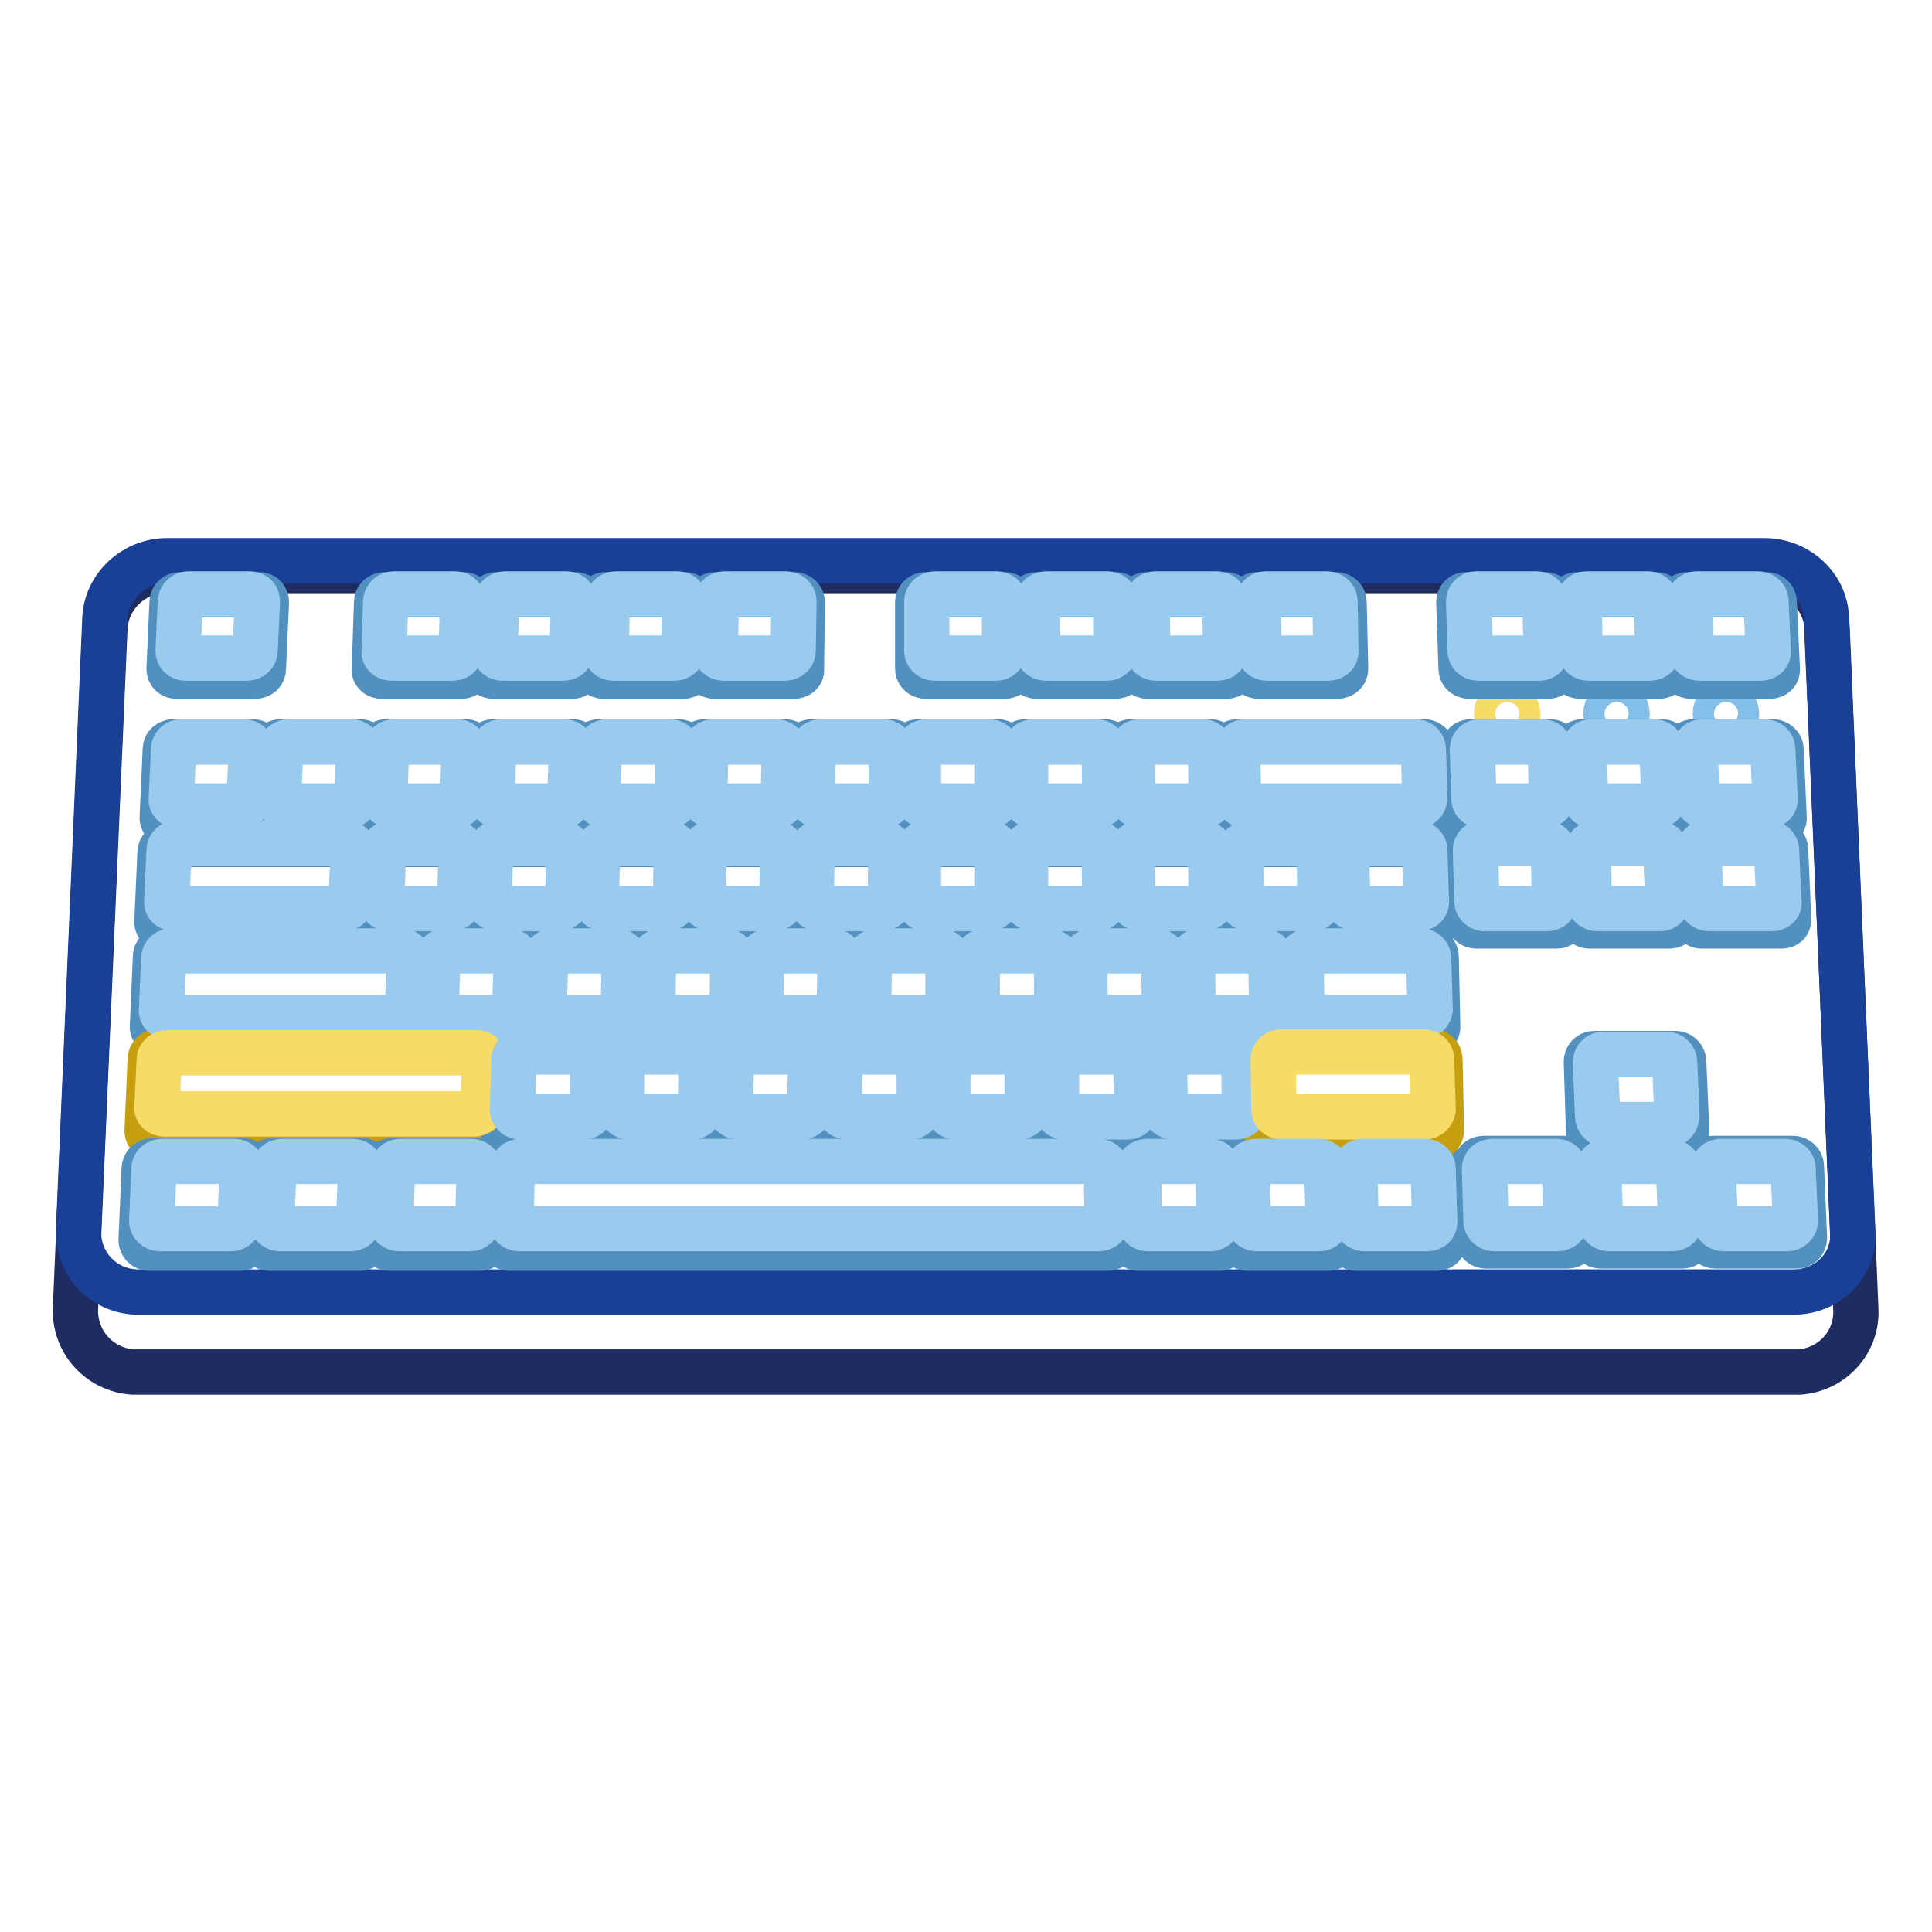 <?xml version="1.0" encoding="utf-8"?>
<!-- Svg Vector Icons : http://www.onlinewebfonts.com/icon -->
<!DOCTYPE svg PUBLIC "-//W3C//DTD SVG 1.1//EN" "http://www.w3.org/Graphics/SVG/1.1/DTD/svg11.dtd">
<svg version="1.1" xmlns="http://www.w3.org/2000/svg" xmlns:xlink="http://www.w3.org/1999/xlink" x="0px" y="0px" viewBox="0 0 256 256" enable-background="new 0 0 256 256" xml:space="preserve">
<g> <path stroke-width="6" fill-opacity="0" stroke="#1e2c62"  d="M238.4,181.8H17.6c-4.4-0.3-7.8-4-7.6-8.5l3.9-90.1c0.2-4.2,3.8-7.6,8-7.6h212.2c4.2,0,7.8,3.4,8,7.6 l3.8,90.1C246.2,177.8,242.8,181.5,238.4,181.8z"/> <path stroke-width="6" fill-opacity="0" stroke="#1a3f97"  d="M237.7,171.2H18.3c-4.5,0-8-3.7-7.9-8.1l3.5-81.2c0.2-4.2,3.9-7.6,8.2-7.6h211.7c4.4,0,8.1,3.4,8.2,7.6 l3.5,81.2C245.8,167.6,242.2,171.2,237.7,171.2z"/> <path stroke-width="6" fill-opacity="0" stroke="#f6db67"  d="M198.3,94.5c0,0.8,0.6,1.5,1.4,1.5c0.8,0,1.4-0.6,1.4-1.4c0,0,0,0,0,0c0-0.8-0.6-1.5-1.4-1.5 C199,93.1,198.3,93.7,198.3,94.5C198.3,94.5,198.3,94.5,198.3,94.5z"/> <path stroke-width="6" fill-opacity="0" stroke="#83bfe9"  d="M212.8,94.5c0,0.8,0.6,1.5,1.4,1.5c0.8,0,1.4-0.6,1.4-1.4c0,0,0,0,0,0c0-0.8-0.6-1.5-1.4-1.5 C213.4,93.1,212.8,93.7,212.8,94.5C212.8,94.5,212.8,94.5,212.8,94.5z"/> <path stroke-width="6" fill-opacity="0" stroke="#83bfe9"  d="M227.3,94.5c0,0.8,0.6,1.5,1.4,1.5c0.8,0,1.4-0.6,1.4-1.4c0,0,0,0,0,0c0-0.8-0.6-1.5-1.4-1.5 C227.9,93.1,227.3,93.7,227.3,94.5C227.3,94.5,227.3,94.5,227.3,94.5z"/> <path stroke-width="6" fill-opacity="0" stroke="#5290c0"  d="M33.8,89.6H23.4c-0.6,0-1-0.4-1-1l0.4-8.8c0-0.6,0.5-1,1.1-1h10.4c0.6,0,1,0.4,1,1l-0.4,8.8 C34.9,89.2,34.4,89.6,33.8,89.6z M33,109.3H22.5c-0.6,0-1.1-0.5-1-1.1l0.4-8.9c0-0.6,0.5-1,1.1-1h10.5c0.6,0,1.1,0.5,1,1l-0.4,8.9 C34.1,108.8,33.6,109.3,33,109.3z M46.6,123.1H21.8c-0.6,0-1.1-0.5-1-1.1l0.4-9c0-0.6,0.5-1.1,1.1-1.1H47c0.6,0,1.1,0.5,1,1.1 l-0.3,9C47.7,122.6,47.2,123.1,46.6,123.1z M53.9,137H21.2c-0.6,0-1.1-0.5-1-1.1l0.4-9.1c0-0.6,0.5-1.1,1.1-1.1h32.6 c0.6,0,1.1,0.5,1.1,1.1l-0.3,9.1C55,136.5,54.5,137,53.9,137z"/> <path stroke-width="6" fill-opacity="0" stroke="#c59f0f"  d="M64,150.8H20.5c-0.6,0-1.1-0.5-1-1.1l0.4-9.3c0-0.6,0.5-1.1,1.1-1.1h43.2c0.6,0,1.1,0.5,1.1,1.1l-0.3,9.3 C65.1,150.3,64.6,150.8,64,150.8z"/> <path stroke-width="6" fill-opacity="0" stroke="#5290c0"  d="M146.8,165.4H67.5c-0.6,0-1.1-0.5-1.1-1.1l0.3-9.4c0-0.6,0.5-1.1,1.1-1.1h78.9c0.6,0,1.1,0.5,1.1,1.1 l0.1,9.4C147.9,164.9,147.4,165.4,146.8,165.4z M47.2,109.3H36.7c-0.6,0-1.1-0.5-1-1.1l0.4-8.9c0-0.6,0.5-1,1.1-1h10.5 c0.6,0,1.1,0.5,1,1l-0.3,8.9C48.2,108.8,47.7,109.3,47.2,109.3z M61.3,109.3H50.8c-0.6,0-1.1-0.5-1-1.1l0.3-8.9c0-0.6,0.5-1,1.1-1 h10.5c0.6,0,1.1,0.5,1,1l-0.3,8.9C62.4,108.8,61.9,109.3,61.3,109.3z M31.8,165.4h-12c-0.6,0-1.1-0.5-1.1-1.1l0.4-9.4 c0-0.6,0.5-1.1,1.1-1.1h12c0.6,0,1.1,0.5,1.1,1.1l-0.4,9.4C33,164.9,32.4,165.4,31.8,165.4z M47.7,165.4h-12 c-0.6,0-1.1-0.5-1.1-1.1l0.4-9.4c0-0.6,0.5-1.1,1.1-1.1h11.9c0.6,0,1.1,0.5,1.1,1.1l-0.3,9.4C48.8,164.9,48.3,165.4,47.7,165.4z  M63.6,165.4h-12c-0.6,0-1.1-0.5-1.1-1.1l0.3-9.4c0-0.6,0.5-1.1,1.1-1.1h11.9c0.6,0,1.1,0.5,1.1,1.1l-0.3,9.4 C64.7,164.9,64.2,165.4,63.6,165.4z M161.6,165.4h-10.7c-0.6,0-1.1-0.5-1.1-1.1l-0.1-9.4c0-0.6,0.5-1.1,1.1-1.1h10.6 c0.6,0,1.1,0.5,1.1,1.1l0.1,9.4C162.7,164.9,162.2,165.4,161.6,165.4z M176,165.4h-10.7c-0.6,0-1.1-0.5-1.1-1.1l-0.1-9.4 c0-0.6,0.5-1.1,1.1-1.1h10.6c0.6,0,1.1,0.5,1.1,1.1l0.2,9.4C177,164.9,176.6,165.4,176,165.4z M190.4,165.4h-10.7 c-0.6,0-1.1-0.5-1.1-1.1l-0.2-9.4c0-0.6,0.5-1.1,1.1-1.1H190c0.6,0,1.1,0.5,1.1,1.1l0.2,9.4C191.4,164.9,191,165.4,190.4,165.4z  M75.5,109.3H65c-0.6,0-1.1-0.5-1-1.1l0.3-8.9c0-0.6,0.5-1,1.1-1h10.5c0.6,0,1.1,0.5,1,1l-0.2,8.9 C76.6,108.8,76.1,109.3,75.5,109.3z M89.7,109.3H79.2c-0.6,0-1.1-0.5-1.1-1.1l0.2-8.9c0-0.6,0.5-1,1.1-1h10.5c0.6,0,1.1,0.5,1.1,1 l-0.2,8.9C90.8,108.8,90.3,109.3,89.7,109.3z M103.9,109.3H93.3c-0.6,0-1.1-0.5-1.1-1.1l0.1-8.9c0-0.6,0.5-1,1.1-1H104 c0.6,0,1.1,0.5,1.1,1l-0.1,8.9C104.9,108.8,104.4,109.3,103.9,109.3z M118,109.3h-10.5c-0.6,0-1.1-0.5-1.1-1.1l0.1-8.9 c0-0.6,0.5-1,1.1-1h10.5c0.6,0,1.1,0.5,1.1,1l0,8.9C119.1,108.8,118.6,109.3,118,109.3z M132.2,109.3h-10.5c-0.6,0-1.1-0.5-1.1-1.1 l0-8.9c0-0.6,0.5-1,1.1-1h10.5c0.6,0,1.1,0.5,1.1,1l0,8.9C133.3,108.8,132.8,109.3,132.2,109.3L132.2,109.3z M146.4,109.3h-10.5 c-0.6,0-1.1-0.5-1.1-1.1l0-8.9c0-0.6,0.5-1,1.1-1h10.5c0.6,0,1.1,0.5,1.1,1l0.1,8.9C147.4,108.8,146.9,109.3,146.4,109.3z  M160.5,109.3H150c-0.6,0-1.1-0.5-1.1-1.1l-0.1-8.9c0-0.6,0.5-1,1.1-1h10.5c0.6,0,1.1,0.5,1.1,1l0.1,8.9 C161.6,108.8,161.1,109.3,160.5,109.3z M188.9,109.3h-24.8c-0.6,0-1.1-0.5-1.1-1.1l-0.1-8.9c0-0.6,0.4-1,1.1-1h24.7 c0.6,0,1.1,0.5,1.1,1l0.2,8.9C189.9,108.8,189.5,109.3,188.9,109.3z M60.9,123.1H50.3c-0.6,0-1.1-0.5-1-1.1l0.3-9 c0-0.6,0.5-1.1,1.1-1.1h10.5c0.6,0,1.1,0.5,1,1.1l-0.3,9C62,122.6,61.5,123.1,60.9,123.1z M75.2,123.1H64.6c-0.6,0-1.1-0.5-1.1-1.1 l0.3-9c0-0.6,0.5-1.1,1.1-1.1h10.5c0.6,0,1.1,0.5,1.1,1.1l-0.2,9C76.3,122.6,75.8,123.1,75.2,123.1z M89.4,123.1H78.8 c-0.6,0-1.1-0.5-1.1-1.1l0.2-9c0-0.6,0.5-1.1,1.1-1.1h10.5c0.6,0,1.1,0.5,1.1,1.1l-0.2,9C90.5,122.6,90,123.1,89.4,123.1z  M103.7,123.1H93.1c-0.6,0-1.1-0.5-1.1-1.1l0.2-9c0-0.6,0.5-1.1,1.1-1.1h10.5c0.6,0,1.1,0.5,1.1,1.1l-0.1,9 C104.8,122.6,104.3,123.1,103.7,123.1z M118,123.1h-10.6c-0.6,0-1.1-0.5-1.1-1.1l0.1-9c0-0.6,0.5-1.1,1.1-1.1H118 c0.6,0,1.1,0.5,1.1,1.1l0,9C119,122.6,118.5,123.1,118,123.1z M132.2,123.1h-10.6c-0.6,0-1.1-0.5-1.1-1.1l0-9 c0-0.6,0.5-1.1,1.1-1.1h10.5c0.6,0,1.1,0.5,1.1,1.1l0,9C133.3,122.6,132.8,123.1,132.2,123.1z M146.5,123.1h-10.6 c-0.6,0-1.1-0.5-1.1-1.1l0-9c0-0.6,0.5-1.1,1.1-1.1h10.5c0.6,0,1.1,0.5,1.1,1.1l0.1,9C147.5,122.6,147.1,123.1,146.5,123.1z  M160.7,123.1h-10.6c-0.6,0-1.1-0.5-1.1-1.1l-0.1-9c0-0.6,0.5-1.1,1.1-1.1h10.5c0.6,0,1.1,0.5,1.1,1.1l0.1,9 C161.8,122.6,161.3,123.1,160.7,123.1z M175,123.1h-10.6c-0.6,0-1.1-0.5-1.1-1.1l-0.1-9c0-0.6,0.5-1.1,1.1-1.1h10.5 c0.6,0,1.1,0.5,1.1,1.1l0.2,9C176,122.6,175.6,123.1,175,123.1z M189.2,123.1h-10.6c-0.6,0-1.1-0.5-1.1-1.1l-0.2-9 c0-0.6,0.4-1.1,1.1-1.1H189c0.6,0,1.1,0.5,1.1,1.1l0.2,9C190.3,122.6,189.8,123.1,189.2,123.1z M68.3,137H57.7 c-0.6,0-1.1-0.5-1.1-1.1l0.3-9.1c0-0.6,0.5-1.1,1.1-1.1h10.6c0.6,0,1.1,0.5,1.1,1.1l-0.2,9.1C69.4,136.5,68.9,137,68.3,137z  M82.7,137H72c-0.6,0-1.1-0.5-1.1-1.1l0.2-9.1c0-0.6,0.5-1.1,1.1-1.1h10.6c0.6,0,1.1,0.5,1.1,1.1l-0.2,9.1 C83.8,136.5,83.3,137,82.7,137z M97,137H86.4c-0.6,0-1.1-0.5-1.1-1.1l0.2-9.1c0-0.6,0.5-1.1,1.1-1.1h10.6c0.6,0,1.1,0.5,1.1,1.1 l-0.1,9.1C98.1,136.5,97.6,137,97,137z M111.4,137h-10.6c-0.6,0-1.1-0.5-1.1-1.1l0.1-9.1c0-0.6,0.5-1.1,1.1-1.1h10.6 c0.6,0,1.1,0.5,1.1,1.1l-0.1,9.1C112.5,136.5,112,137,111.4,137z M125.7,137h-10.6c-0.6,0-1.1-0.5-1.1-1.1l0.1-9.1 c0-0.6,0.5-1.1,1.1-1.1h10.6c0.6,0,1.1,0.5,1.1,1.1v9.1C126.8,136.5,126.3,137,125.7,137z M140,137h-10.6c-0.6,0-1.1-0.5-1.1-1.1 v-9.1c0-0.6,0.5-1.1,1.1-1.1H140c0.6,0,1.1,0.5,1.1,1.1l0.1,9.1C141.1,136.5,140.7,137,140,137z M154.4,137h-10.6 c-0.6,0-1.1-0.5-1.1-1.1l-0.1-9.1c0-0.6,0.5-1.1,1.1-1.1h10.6c0.6,0,1.1,0.5,1.1,1.1l0.1,9.1C155.5,136.5,155,137,154.4,137z  M168.7,137h-10.6c-0.6,0-1.1-0.5-1.1-1.1l-0.1-9.1c0-0.6,0.5-1.1,1.1-1.1h10.6c0.6,0,1.1,0.5,1.1,1.1l0.2,9.1 C169.8,136.5,169.3,137,168.7,137L168.7,137z M189.5,137h-17.1c-0.6,0-1.1-0.5-1.1-1.1l-0.2-9.1c0-0.6,0.5-1.1,1.1-1.1h17 c0.6,0,1.1,0.5,1.1,1.1l0.2,9.1C190.6,136.5,190.1,137,189.5,137z M78.5,150.8H67.8c-0.6,0-1.1-0.5-1.1-1.1l0.2-9.3 c0-0.6,0.5-1.1,1.1-1.1h10.6c0.6,0,1.1,0.5,1.1,1.1l-0.2,9.3C79.6,150.3,79.1,150.8,78.5,150.8z M92.9,150.8H82.2 c-0.6,0-1.1-0.5-1.1-1.1l0.2-9.3c0-0.6,0.5-1.1,1.1-1.1h10.6c0.6,0,1.1,0.5,1.1,1.1l-0.1,9.3C94,150.3,93.5,150.8,92.9,150.8z  M107.3,150.8H96.6c-0.6,0-1.1-0.5-1.1-1.1l0.1-9.3c0-0.6,0.5-1.1,1.1-1.1h10.7c0.6,0,1.1,0.5,1.1,1.1l-0.1,9.3 C108.4,150.3,107.9,150.8,107.3,150.8z M121.8,150.8h-10.7c-0.6,0-1.1-0.5-1.1-1.1l0.1-9.3c0-0.6,0.5-1.1,1.1-1.1h10.6 c0.6,0,1.1,0.5,1.1,1.1l0,9.3C122.8,150.3,122.4,150.8,121.8,150.8z M136.2,150.8h-10.7c-0.6,0-1.1-0.5-1.1-1.1l0-9.3 c0-0.6,0.5-1.1,1.1-1.1h10.6c0.6,0,1.1,0.5,1.1,1.1l0,9.3C137.3,150.3,136.8,150.8,136.2,150.8z M150.6,150.8h-10.7 c-0.6,0-1.1-0.5-1.1-1.1l0-9.3c0-0.6,0.5-1.1,1.1-1.1h10.6c0.6,0,1.1,0.5,1.1,1.1l0.1,9.3C151.7,150.3,151.2,150.8,150.6,150.8 L150.6,150.8z M165,150.8h-10.7c-0.6,0-1.1-0.5-1.1-1.1l-0.1-9.3c0-0.6,0.5-1.1,1.1-1.1h10.6c0.6,0,1.1,0.5,1.1,1.1l0.2,9.3 C166.1,150.3,165.6,150.8,165,150.8z"/> <path stroke-width="6" fill-opacity="0" stroke="#c59f0f"  d="M190,150.8h-21.2c-0.6,0-1.1-0.5-1.1-1.1l-0.2-9.3c0-0.6,0.5-1.1,1.1-1.1h21.1c0.6,0,1.1,0.5,1.1,1.1 l0.2,9.3C191,150.3,190.6,150.8,190,150.8L190,150.8z"/> <path stroke-width="6" fill-opacity="0" stroke="#5290c0"  d="M61.1,89.6H50.6c-0.6,0-1.1-0.4-1-1l0.3-8.8c0-0.6,0.5-1,1.1-1h10.4c0.6,0,1,0.4,1,1l-0.3,8.8 C62.2,89.2,61.7,89.6,61.1,89.6z M75.8,89.6H65.4c-0.6,0-1.1-0.4-1-1l0.3-8.8c0-0.6,0.5-1,1.1-1h10.4c0.6,0,1.1,0.4,1,1l-0.2,8.8 C76.8,89.2,76.4,89.6,75.8,89.6z M90.5,89.6H80c-0.6,0-1.1-0.4-1-1l0.2-8.8c0-0.6,0.5-1,1.1-1h10.4c0.6,0,1.1,0.4,1,1l-0.2,8.8 C91.6,89.2,91.1,89.6,90.5,89.6z M105.2,89.6H94.7c-0.6,0-1.1-0.4-1.1-1l0.1-8.8c0-0.6,0.5-1,1.1-1h10.4c0.6,0,1.1,0.4,1.1,1 l-0.1,8.8C106.3,89.2,105.8,89.6,105.2,89.6z M133.1,89.6h-10.4c-0.6,0-1.1-0.4-1.1-1l0-8.8c0-0.6,0.5-1,1.1-1h10.4 c0.6,0,1.1,0.4,1.1,1l0,8.8C134.2,89.2,133.7,89.6,133.1,89.6z M147.8,89.6h-10.4c-0.6,0-1.1-0.4-1.1-1l0-8.8c0-0.6,0.5-1,1.1-1 h10.4c0.6,0,1.1,0.4,1.1,1l0.1,8.8C148.9,89.2,148.4,89.6,147.8,89.6L147.8,89.6z M162.5,89.6h-10.4c-0.6,0-1.1-0.4-1.1-1l-0.1-8.8 c0-0.6,0.5-1,1.1-1h10.4c0.6,0,1.1,0.4,1.1,1l0.1,8.8C163.6,89.2,163.1,89.6,162.5,89.6L162.5,89.6z M177.2,89.6h-10.4 c-0.6,0-1.1-0.4-1.1-1l-0.1-8.8c0-0.6,0.4-1,1-1H177c0.6,0,1.1,0.4,1.1,1l0.2,8.8C178.3,89.2,177.8,89.6,177.2,89.6L177.2,89.6z  M205.1,89.6h-10.4c-0.6,0-1.1-0.4-1.1-1l-0.3-8.8c0-0.6,0.4-1,1-1h10.4c0.6,0,1.1,0.4,1.1,1l0.3,8.8 C206.2,89.2,205.7,89.6,205.1,89.6L205.1,89.6z M219.8,89.6h-10.4c-0.6,0-1.1-0.4-1.1-1l-0.3-8.8c0-0.6,0.4-1,1-1h10.4 c0.6,0,1.1,0.4,1.1,1l0.4,8.8C220.9,89.2,220.4,89.6,219.8,89.6L219.8,89.6z M234.5,89.6h-10.4c-0.6,0-1.1-0.4-1.1-1l-0.4-8.8 c0-0.6,0.4-1,1-1H234c0.6,0,1.1,0.4,1.1,1l0.4,8.8C235.6,89.2,235.1,89.6,234.5,89.6z M205.8,109.3h-10.5c-0.6,0-1.1-0.5-1.1-1.1 l-0.3-8.9c0-0.6,0.4-1,1-1h10.5c0.6,0,1.1,0.5,1.1,1l0.3,8.9C206.9,108.8,206.4,109.3,205.8,109.3z M220.6,109.3h-10.5 c-0.6,0-1.1-0.5-1.1-1.1l-0.3-8.9c0-0.6,0.4-1,1-1h10.5c0.6,0,1.1,0.5,1.1,1l0.4,8.9C221.7,108.8,221.2,109.3,220.6,109.3z  M235.4,109.3h-10.5c-0.6,0-1.1-0.5-1.1-1.1l-0.4-8.9c0-0.6,0.4-1,1-1h10.5c0.6,0,1.1,0.5,1.1,1l0.4,8.9 C236.5,108.8,236.1,109.3,235.4,109.3L235.4,109.3z M206.2,122.7h-10.6c-0.6,0-1.1-0.5-1.1-1.1l-0.3-9c0-0.6,0.4-1.1,1-1.1h10.5 c0.6,0,1.1,0.5,1.1,1.1l0.3,9C207.3,122.3,206.9,122.7,206.2,122.7z M221.2,122.7h-10.6c-0.6,0-1.1-0.5-1.1-1.1l-0.3-9 c0-0.6,0.4-1.1,1-1.1h10.5c0.6,0,1.1,0.5,1.1,1.1l0.4,9C222.2,122.3,221.8,122.7,221.2,122.7z M236.1,122.7h-10.6 c-0.6,0-1.1-0.5-1.1-1.1l-0.4-9c0-0.6,0.4-1.1,1-1.1h10.5c0.6,0,1.1,0.5,1.1,1.1l0.4,9C237.1,122.3,236.7,122.7,236.1,122.7z  M207.7,165.1h-10.8c-0.6,0-1.1-0.5-1.1-1.1l-0.3-9.4c0-0.6,0.4-1.1,1.1-1.1h10.7c0.6,0,1.1,0.5,1.1,1.1l0.3,9.4 C208.8,164.6,208.3,165.1,207.7,165.1z M222.9,165.1h-10.8c-0.6,0-1.1-0.5-1.1-1.1l-0.3-9.4c0-0.6,0.4-1.1,1.1-1.1h10.7 c0.6,0,1.1,0.5,1.1,1.1l0.4,9.4C224,164.6,223.5,165.1,222.9,165.1z M222.3,151.1h-10.7c-0.6,0-1.1-0.5-1.1-1.1l-0.3-9.3 c0-0.6,0.4-1.1,1.1-1.1h10.7c0.6,0,1.1,0.5,1.1,1.1l0.4,9.3C223.4,150.6,222.9,151.1,222.3,151.1z M238.1,165.1h-10.8 c-0.6,0-1.1-0.5-1.1-1.1l-0.4-9.4c0-0.6,0.4-1.1,1.1-1.1h10.7c0.6,0,1.1,0.5,1.1,1.1l0.4,9.4C239.1,164.6,238.7,165.1,238.1,165.1z "/> <path stroke-width="6" fill-opacity="0" stroke="#9acbee"  d="M52.8,134.8H22.4c-0.6,0-1.1-0.5-1-1l0.3-6.8c0-0.6,0.5-1,1.1-1h30.3c0.6,0,1.1,0.4,1.1,1l-0.2,6.8 C53.9,134.3,53.4,134.8,52.8,134.8z M67.2,134.8h-8.3c-0.6,0-1.1-0.5-1.1-1l0.2-6.8c0-0.6,0.5-1,1.1-1h8.2c0.6,0,1.1,0.4,1.1,1 l-0.2,6.8C68.3,134.3,67.8,134.8,67.2,134.8z M81.5,134.8h-8.3c-0.6,0-1.1-0.5-1.1-1l0.2-6.8c0-0.6,0.5-1,1.1-1h8.2 c0.6,0,1.1,0.4,1.1,1l-0.1,6.8C82.6,134.3,82.1,134.8,81.5,134.8z M95.9,134.8h-8.3c-0.6,0-1.1-0.5-1.1-1l0.1-6.8 c0-0.6,0.5-1,1.1-1H96c0.6,0,1.1,0.4,1.1,1l-0.1,6.8C97,134.3,96.5,134.8,95.9,134.8z M110.2,134.8h-8.3c-0.6,0-1.1-0.5-1.1-1 l0.1-6.8c0-0.6,0.5-1,1.1-1h8.2c0.6,0,1.1,0.4,1.1,1l-0.1,6.8C111.3,134.3,110.8,134.8,110.2,134.8z M124.5,134.8h-8.3 c-0.6,0-1.1-0.5-1.1-1l0.1-6.8c0-0.6,0.5-1,1.1-1h8.2c0.6,0,1.1,0.4,1.1,1v6.8C125.6,134.3,125.1,134.8,124.5,134.8z M138.9,134.8 h-8.3c-0.6,0-1.1-0.5-1.1-1v-6.8c0-0.6,0.5-1,1.1-1h8.3c0.6,0,1.1,0.4,1.1,1l0,6.8C139.9,134.3,139.5,134.8,138.9,134.8 L138.9,134.8z M153.2,134.8h-8.3c-0.6,0-1.1-0.5-1.1-1l-0.1-6.8c0-0.6,0.5-1,1.1-1h8.3c0.6,0,1.1,0.4,1.1,1l0.1,6.8 C154.3,134.3,153.8,134.8,153.2,134.8L153.2,134.8z M167.5,134.8h-8.3c-0.6,0-1.1-0.5-1.1-1l-0.1-6.8c0-0.6,0.5-1,1.1-1h8.2 c0.6,0,1.1,0.4,1.1,1l0.1,6.8C168.6,134.3,168.1,134.8,167.5,134.8z M188.3,134.8h-14.7c-0.6,0-1.1-0.5-1.1-1l-0.1-6.8 c0-0.6,0.5-1,1.1-1h14.7c0.6,0,1.1,0.4,1.1,1l0.2,6.8C189.4,134.3,188.9,134.8,188.3,134.8z"/> <path stroke-width="6" fill-opacity="0" stroke="#f6db67"  d="M62.8,147.6H21.8c-0.6,0-1.1-0.4-1-0.9l0.3-6.3c0-0.5,0.5-0.9,1.1-0.9h40.9c0.6,0,1.1,0.4,1.1,0.9l-0.2,6.3 C63.9,147.2,63.4,147.6,62.8,147.6z"/> <path stroke-width="6" fill-opacity="0" stroke="#9acbee"  d="M77.3,148H69c-0.6,0-1.1-0.4-1.1-1l0.2-6.6c0-0.6,0.5-1,1.1-1h8.3c0.6,0,1.1,0.4,1.1,1l-0.2,6.6 C78.4,147.5,77.9,148,77.3,148z M91.7,148h-8.3c-0.6,0-1.1-0.4-1.1-1l0.1-6.6c0-0.6,0.5-1,1.1-1h8.3c0.6,0,1.1,0.4,1.1,1l-0.1,6.6 C92.8,147.5,92.3,148,91.7,148z M106.2,148h-8.3c-0.6,0-1.1-0.4-1.1-1l0.1-6.6c0-0.6,0.5-1,1.1-1h8.3c0.6,0,1.1,0.4,1.1,1l-0.1,6.6 C107.3,147.5,106.8,148,106.2,148z M120.6,148h-8.3c-0.6,0-1.1-0.4-1.1-1l0.1-6.6c0-0.6,0.5-1,1.1-1h8.3c0.6,0,1.1,0.4,1.1,1l0,6.6 C121.7,147.5,121.2,148,120.6,148z M135,148h-8.3c-0.6,0-1.1-0.4-1.1-1v-6.6c0-0.6,0.5-1,1.1-1h8.3c0.6,0,1.1,0.4,1.1,1l0,6.6 C136.1,147.5,135.6,148,135,148z M149.4,148h-8.3c-0.6,0-1.1-0.4-1.1-1l0-6.6c0-0.6,0.5-1,1.1-1h8.3c0.6,0,1.1,0.4,1.1,1l0.1,6.6 C150.5,147.5,150,148,149.4,148z M163.8,148h-8.3c-0.6,0-1.1-0.4-1.1-1l-0.1-6.6c0-0.6,0.5-1,1.1-1h8.3c0.6,0,1.1,0.4,1.1,1 l0.1,6.6C164.9,147.5,164.4,148,163.8,148L163.8,148z"/> <path stroke-width="6" fill-opacity="0" stroke="#f6db67"  d="M188.7,148h-18.8c-0.6,0-1.1-0.4-1.1-1l-0.1-6.6c0-0.6,0.5-1,1.1-1h18.8c0.6,0,1.1,0.4,1.1,1l0.2,6.6 C189.8,147.5,189.4,148,188.7,148z"/> <path stroke-width="6" fill-opacity="0" stroke="#9acbee"  d="M32.7,87.2h-8.1c-0.6,0-1-0.4-1-1l0.3-6.5c0-0.5,0.5-1,1.1-1h8.1c0.6,0,1,0.4,1,1l-0.3,6.5 C33.8,86.8,33.3,87.2,32.7,87.2z M31.9,106.8h-8.2c-0.6,0-1.1-0.4-1-1l0.3-6.5c0-0.6,0.5-1,1.1-1h8.2c0.6,0,1.1,0.4,1,1l-0.3,6.5 C33,106.4,32.5,106.8,31.9,106.8z M45.5,120.4H23.1c-0.6,0-1.1-0.4-1-1l0.3-6.7c0-0.6,0.5-1,1.1-1h22.3c0.6,0,1.1,0.4,1,1l-0.3,6.7 C46.6,119.9,46.1,120.4,45.5,120.4z M46.1,106.8h-8.2c-0.6,0-1.1-0.4-1-1l0.3-6.5c0-0.6,0.5-1,1.1-1h8.2c0.6,0,1.1,0.4,1,1 l-0.2,6.5C47.1,106.4,46.6,106.8,46.1,106.8z M60.2,106.8H52c-0.6,0-1.1-0.4-1-1l0.2-6.5c0-0.6,0.5-1,1.1-1h8.2c0.6,0,1.1,0.4,1,1 l-0.2,6.5C61.3,106.4,60.8,106.8,60.2,106.8z M74.4,106.8h-8.2c-0.6,0-1.1-0.4-1-1l0.2-6.5c0-0.6,0.5-1,1.1-1h8.2 c0.6,0,1.1,0.4,1,1l-0.2,6.5C75.4,106.4,75,106.8,74.4,106.8z M88.5,106.8h-8.2c-0.6,0-1.1-0.4-1.1-1l0.2-6.5c0-0.6,0.5-1,1.1-1 h8.2c0.6,0,1.1,0.4,1.1,1l-0.1,6.5C89.6,106.4,89.1,106.8,88.5,106.8z M102.7,106.8h-8.2c-0.6,0-1.1-0.4-1.1-1l0.1-6.5 c0-0.6,0.5-1,1.1-1h8.2c0.6,0,1.1,0.4,1.1,1l-0.1,6.5C103.8,106.4,103.3,106.8,102.7,106.8z M116.9,106.8h-8.2 c-0.6,0-1.1-0.4-1.1-1l0.1-6.5c0-0.6,0.5-1,1.1-1h8.2c0.6,0,1.1,0.4,1.1,1l0,6.5C117.9,106.4,117.5,106.8,116.9,106.8z M131,106.8 h-8.2c-0.6,0-1.1-0.4-1.1-1l0-6.5c0-0.6,0.5-1,1.1-1h8.2c0.6,0,1.1,0.4,1.1,1v6.5C132.1,106.4,131.6,106.8,131,106.8z M145.2,106.8 H137c-0.6,0-1.1-0.4-1.1-1l0-6.5c0-0.6,0.5-1,1.1-1h8.2c0.6,0,1.1,0.4,1.1,1l0.1,6.5C146.3,106.4,145.8,106.8,145.2,106.8 L145.2,106.8z M159.4,106.8h-8.2c-0.6,0-1.1-0.4-1.1-1l-0.1-6.5c0-0.6,0.5-1,1.1-1h8.2c0.6,0,1.1,0.4,1.1,1l0.1,6.5 C160.4,106.4,159.9,106.8,159.4,106.8z M187.7,106.8h-22.5c-0.6,0-1.1-0.4-1.1-1l-0.1-6.5c0-0.6,0.4-1,1.1-1h22.4 c0.6,0,1.1,0.4,1.1,1l0.2,6.5C188.7,106.4,188.3,106.8,187.7,106.8z M59.8,120.4h-8.2c-0.6,0-1.1-0.4-1-1l0.2-6.7 c0-0.6,0.5-1,1.1-1h8.2c0.6,0,1.1,0.4,1,1l-0.2,6.7C60.9,119.9,60.4,120.4,59.8,120.4z M74.1,120.4h-8.2c-0.6,0-1.1-0.4-1.1-1 l0.2-6.7c0-0.6,0.5-1,1.1-1h8.2c0.6,0,1.1,0.4,1.1,1l-0.2,6.7C75.1,119.9,74.6,120.4,74.1,120.4z M88.3,120.4h-8.2 c-0.6,0-1.1-0.4-1.1-1l0.2-6.7c0-0.6,0.5-1,1.1-1h8.2c0.6,0,1.1,0.4,1.1,1l-0.1,6.7C89.4,119.9,88.9,120.4,88.3,120.4z  M102.5,120.4h-8.2c-0.6,0-1.1-0.4-1.1-1l0.1-6.7c0-0.6,0.5-1,1.1-1h8.2c0.6,0,1.1,0.4,1.1,1l-0.1,6.7 C103.6,119.9,103.1,120.4,102.5,120.4z M116.8,120.4h-8.2c-0.6,0-1.1-0.4-1.1-1l0.1-6.7c0-0.6,0.5-1,1.1-1h8.2c0.6,0,1.1,0.4,1.1,1 l0,6.7C117.9,119.9,117.4,120.4,116.8,120.4z M131,120.4h-8.2c-0.6,0-1.1-0.4-1.1-1l0-6.7c0-0.6,0.5-1,1.1-1h8.2 c0.6,0,1.1,0.4,1.1,1v6.7C132.1,119.9,131.6,120.4,131,120.4z M145.3,120.4H137c-0.6,0-1.1-0.4-1.1-1l0-6.7c0-0.6,0.5-1,1.1-1h8.2 c0.6,0,1.1,0.4,1.1,1l0.1,6.7C146.4,119.9,145.9,120.4,145.3,120.4z M159.5,120.4h-8.3c-0.6,0-1.1-0.4-1.1-1l-0.1-6.7 c0-0.6,0.5-1,1.1-1h8.2c0.6,0,1.1,0.4,1.1,1l0.1,6.7C160.6,119.9,160.1,120.4,159.5,120.4z M173.8,120.4h-8.2c-0.6,0-1.1-0.4-1.1-1 l-0.1-6.7c0-0.6,0.5-1,1.1-1h8.2c0.6,0,1.1,0.4,1.1,1l0.1,6.7C174.9,119.9,174.4,120.4,173.8,120.4L173.8,120.4z M188,120.4h-8.3 c-0.6,0-1.1-0.4-1.1-1l-0.2-6.7c0-0.6,0.4-1,1.1-1h8.2c0.6,0,1.1,0.4,1.1,1l0.2,6.7C189.1,119.9,188.6,120.4,188,120.4z M60,87.2 h-8.1c-0.6,0-1.1-0.4-1-1l0.2-6.5c0-0.5,0.5-1,1.1-1h8.1c0.6,0,1,0.4,1,1l-0.2,6.5C61,86.8,60.6,87.2,60,87.2z M74.7,87.2h-8.1 c-0.6,0-1.1-0.4-1-1l0.2-6.5c0-0.5,0.5-1,1.1-1h8.1c0.6,0,1.1,0.4,1,1l-0.2,6.5C75.7,86.8,75.2,87.2,74.7,87.2z M89.4,87.2h-8.1 c-0.6,0-1.1-0.4-1-1l0.2-6.5c0-0.5,0.5-1,1.1-1h8.1c0.6,0,1.1,0.4,1,1l-0.1,6.5C90.4,86.8,89.9,87.2,89.4,87.2z M104,87.2h-8.1 c-0.6,0-1.1-0.4-1.1-1l0.1-6.5c0-0.5,0.5-1,1.1-1h8.1c0.6,0,1.1,0.4,1.1,1l-0.1,6.5C105.1,86.8,104.6,87.2,104,87.2z M132,87.2 h-8.1c-0.6,0-1.1-0.4-1.1-1l0-6.5c0-0.5,0.5-1,1.1-1h8.1c0.6,0,1.1,0.4,1.1,1v6.5C133,86.8,132.5,87.2,132,87.2z M146.7,87.2h-8.1 c-0.6,0-1.1-0.4-1.1-1l0-6.5c0-0.5,0.5-1,1.1-1h8.1c0.6,0,1.1,0.4,1.1,1l0.1,6.5C147.7,86.8,147.2,87.2,146.7,87.2L146.7,87.2z  M161.3,87.2h-8.1c-0.6,0-1.1-0.4-1.1-1l-0.1-6.5c0-0.5,0.5-1,1.1-1h8.1c0.6,0,1.1,0.4,1.1,1l0.1,6.5 C162.4,86.8,161.9,87.2,161.3,87.2z M176,87.2h-8.1c-0.6,0-1.1-0.4-1.1-1l-0.1-6.5c0-0.5,0.4-1,1-1h8.1c0.6,0,1.1,0.4,1.1,1 l0.1,6.5C177.1,86.8,176.6,87.2,176,87.2z M204,87.2h-8.1c-0.6,0-1.1-0.4-1.1-1l-0.2-6.5c0-0.5,0.4-1,1-1h8c0.6,0,1.1,0.4,1.1,1 l0.2,6.5C205,86.8,204.5,87.2,204,87.2z M218.6,87.2h-8.1c-0.6,0-1.1-0.4-1.1-1l-0.2-6.5c0-0.5,0.4-1,1-1h8.1c0.6,0,1.1,0.4,1.1,1 l0.3,6.5C219.7,86.8,219.2,87.2,218.6,87.2z M233.3,87.2h-8.1c-0.6,0-1.1-0.4-1.1-1l-0.3-6.5c0-0.5,0.4-1,1-1h8.1 c0.6,0,1.1,0.4,1.1,1l0.3,6.5C234.4,86.8,233.9,87.2,233.3,87.2L233.3,87.2z M204.6,106.8h-8.2c-0.6,0-1.1-0.4-1.1-1l-0.2-6.5 c0-0.6,0.4-1,1-1h8.2c0.6,0,1.1,0.4,1.1,1l0.2,6.5C205.6,106.4,205.2,106.8,204.6,106.8L204.6,106.8z M219.4,106.8h-8.2 c-0.6,0-1.1-0.4-1.1-1l-0.2-6.5c0-0.6,0.4-1,1-1h8.2c0.6,0,1.1,0.4,1.1,1l0.3,6.5C220.5,106.4,220,106.8,219.4,106.8z M234.2,106.8 H226c-0.6,0-1.1-0.4-1.1-1l-0.3-6.5c0-0.6,0.4-1,1-1h8.2c0.6,0,1.1,0.4,1.1,1l0.3,6.5C235.3,106.4,234.8,106.8,234.2,106.8z  M205,120.4h-8.2c-0.6,0-1.1-0.4-1.1-1l-0.2-6.7c0-0.6,0.4-1,1-1h8.2c0.6,0,1.1,0.4,1.1,1l0.2,6.7 C206.1,119.9,205.6,120.4,205,120.4L205,120.4z M220,120.4h-8.3c-0.6,0-1.1-0.4-1.1-1l-0.2-6.7c0-0.6,0.4-1,1-1h8.2 c0.6,0,1.1,0.4,1.1,1l0.3,6.7C221,119.9,220.5,120.4,220,120.4L220,120.4z M234.8,120.4h-8.3c-0.6,0-1.1-0.4-1.1-1l-0.3-6.7 c0-0.6,0.4-1,1-1h8.2c0.6,0,1.1,0.4,1.1,1l0.3,6.7C235.9,119.9,235.4,120.4,234.8,120.4L234.8,120.4z"/> <path stroke-width="6" fill-opacity="0" stroke="#9acbee"  d="M145.6,162.8H68.8c-0.6,0-1.1-0.5-1.1-1l0.2-6.9c0-0.6,0.5-1,1.1-1h76.5c0.6,0,1.1,0.4,1.1,1l0.1,6.9 C146.7,162.3,146.2,162.8,145.6,162.8z M30.6,162.8h-9.4c-0.6,0-1.1-0.5-1.1-1l0.3-6.9c0-0.6,0.5-1,1.1-1H31c0.6,0,1.1,0.4,1.1,1 l-0.3,6.9C31.7,162.3,31.2,162.8,30.6,162.8z M46.5,162.8h-9.4c-0.6,0-1.1-0.5-1.1-1l0.3-6.9c0-0.6,0.5-1,1.1-1h9.3 c0.6,0,1.1,0.4,1.1,1l-0.3,6.9C47.6,162.3,47.1,162.8,46.5,162.8z M62.3,162.8h-9.4c-0.6,0-1.1-0.5-1.1-1l0.2-6.9 c0-0.6,0.5-1,1.1-1h9.3c0.6,0,1.1,0.4,1.1,1l-0.2,6.9C63.4,162.3,62.9,162.8,62.3,162.8z M160.4,162.8h-8.3c-0.6,0-1.1-0.5-1.1-1 l-0.1-6.9c0-0.6,0.5-1,1.1-1h8.3c0.6,0,1.1,0.4,1.1,1l0.1,6.9C161.4,162.3,161,162.8,160.4,162.8L160.4,162.8z M174.8,162.8h-8.3 c-0.6,0-1.1-0.5-1.1-1l-0.1-6.9c0-0.6,0.5-1,1.1-1h8.3c0.6,0,1.1,0.4,1.1,1l0.2,6.9C175.8,162.3,175.4,162.8,174.8,162.8 L174.8,162.8z M189.1,162.8h-8.3c-0.6,0-1.1-0.5-1.1-1l-0.2-6.9c0-0.6,0.5-1,1.1-1h8.2c0.6,0,1.1,0.4,1.1,1l0.2,6.9 C190.2,162.3,189.8,162.8,189.1,162.8z M206.4,162.8h-8.4c-0.6,0-1.1-0.5-1.1-1l-0.2-6.9c0-0.6,0.4-1,1.1-1h8.4 c0.6,0,1.1,0.4,1.1,1l0.2,6.9C207.5,162.3,207,162.8,206.4,162.8L206.4,162.8z M221.6,162.8h-8.4c-0.6,0-1.1-0.5-1.1-1l-0.3-6.9 c0-0.6,0.4-1,1.1-1h8.4c0.6,0,1.1,0.4,1.1,1l0.3,6.9C222.7,162.3,222.2,162.8,221.6,162.8z M236.8,162.8h-8.4c-0.6,0-1.1-0.5-1.1-1 l-0.3-6.9c0-0.6,0.4-1,1.1-1h8.4c0.6,0,1.1,0.4,1.1,1l0.3,6.9C237.9,162.3,237.4,162.8,236.8,162.8z"/> <path stroke-width="6" fill-opacity="0" stroke="#9acbee"  d="M221.1,149h-8.3c-0.6,0-1.1-0.5-1.1-1.1l-0.3-7.1c0-0.6,0.4-1.1,1.1-1.1h8.3c0.6,0,1.1,0.5,1.1,1.1l0.3,7.1 C222.1,148.6,221.7,149,221.1,149z"/></g>
</svg>